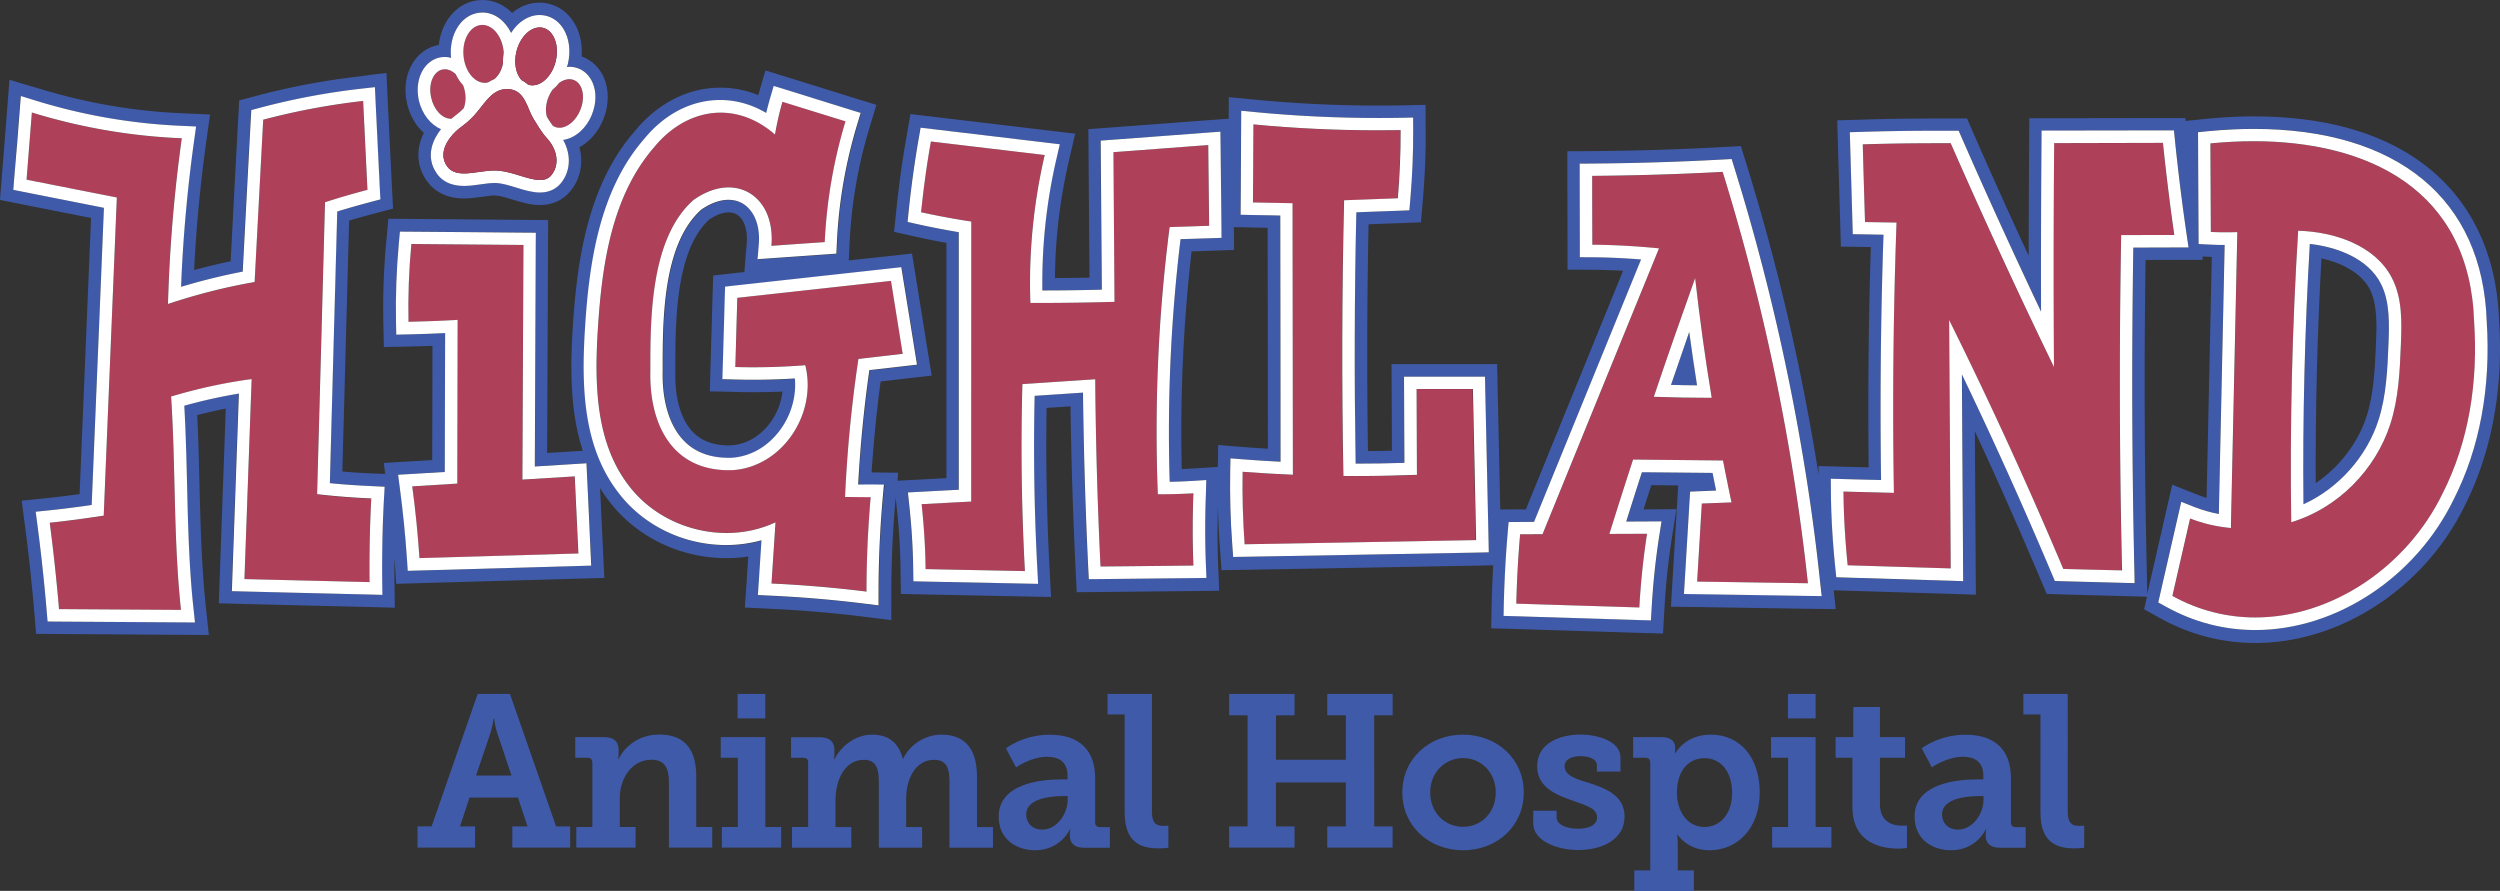 <svg xmlns="http://www.w3.org/2000/svg" xmlns:xlink="http://www.w3.org/1999/xlink" viewBox="0 0 288 102.63"><rect x="0" y="0" width="288" height="102.63" fill="#333333" stroke="none"/><g><g fill="#3F5AA8"><path d="M48.1 95.2h1.62l5.31-15.26h3.72l5.31 15.26h1.62v2.44h-6.66V95.2h1.75l-1.1-3.32h-5.58l-1.1 3.32h1.74v2.44H48.1V95.2zm10.82-5.86l-1.67-5.01c-.27-.87-.32-1.55-.32-1.55h-.07s-.08.67-.32 1.55l-1.7 5.01h4.08zM66.39 95.27h1.85v-7.43c0-.35-.2-.55-.55-.55h-1.42v-2.37h3.34c1.12 0 1.65.52 1.65 1.42v.57c0 .27-.05.55-.05.55h.05c.15-.4 1.5-2.84 4.69-2.84 2.72 0 4.26 1.47 4.26 4.84v5.81h1.84v2.37h-4.99v-7.53c0-1.54-.42-2.59-2.02-2.59-2.29 0-3.64 2.19-3.64 4.41v3.34h1.82v2.37h-6.83v-2.37zM83.15 95.27H85v-7.98h-1.97v-2.37h5.14v10.35h1.82v2.37h-6.83v-2.37zm1.82-15.33h3.19v2.82h-3.19v-2.82zM91.25 95.27h1.85v-7.45c0-.35-.2-.52-.55-.52h-1.42v-2.37h3.32c1.12 0 1.67.52 1.67 1.42v.57c0 .27-.05.55-.05.55h.05c.65-1.3 2.24-2.84 4.34-2.84 1.77 0 3.04.82 3.54 2.77h.05c.7-1.5 2.39-2.77 4.41-2.77 2.57 0 4.09 1.5 4.09 4.84v5.81h1.84v2.37h-5.01v-7.58c0-1.44-.27-2.54-1.75-2.54-2.17 0-3.24 2.17-3.24 4.51v3.24h1.84v2.37h-4.99v-7.58c0-1.37-.22-2.54-1.72-2.54-2.24 0-3.27 2.37-3.27 4.66v3.09h1.82v2.37h-6.83v-2.38zM122.18 89.79h.8v-.42c0-1.62-1.02-2.19-2.34-2.19-1.89 0-3.59 1.22-3.59 1.22l-1.17-2.19s1.97-1.57 5.04-1.57c3.42 0 5.24 1.77 5.24 5.01v5.09c0 .37.2.55.55.55h1.15v2.37h-2.99c-1.17 0-1.62-.62-1.62-1.35v-.15c0-.4.07-.65.07-.65h-.05s-1.07 2.44-4.01 2.44c-2.17 0-4.21-1.27-4.21-3.86-.02-3.91 5.09-4.3 7.13-4.3zm-2.12 5.78c1.72 0 2.94-1.85 2.94-3.44v-.42h-.52c-1.25 0-4.26.2-4.26 2.12 0 .94.67 1.74 1.84 1.74zM129.56 82.31h-1.97v-2.37h5.11V93.4c0 1.15.25 1.74 1.3 1.74.35 0 .6-.02.6-.02v2.54s-.52.07-1.15.07c-2.02 0-3.89-.67-3.89-4.14V82.31zM141.6 95.2h2.12V82.41h-2.12v-2.47h7.53v2.47h-2.14v5.11h8.05v-5.11h-2.14v-2.47h7.53v2.47h-2.12V95.2h2.12v2.44h-7.53V95.2h2.14v-5.06h-8.05v5.06h2.14v2.44h-7.53V95.2zM168.53 84.63c3.89 0 7.01 2.77 7.01 6.66 0 3.91-3.12 6.66-6.98 6.66-3.89 0-7.01-2.74-7.01-6.66 0-3.9 3.11-6.66 6.98-6.66zm.02 10.62c2.04 0 3.76-1.59 3.76-3.96 0-2.34-1.72-3.96-3.76-3.96-2.07 0-3.79 1.62-3.79 3.96 0 2.36 1.72 3.96 3.79 3.96zM176.63 93.4h2.69v.75c0 .87 1.17 1.32 2.49 1.32 1.27 0 2.17-.45 2.17-1.3 0-1.07-1.2-1.35-2.89-1.97-1.87-.65-4.01-1.52-4.01-3.94 0-2.69 2.69-3.64 5.01-3.64 1.85 0 4.59.72 4.59 2.64v1.62h-2.72v-.72c0-.65-.75-1.05-1.87-1.05-1 0-1.85.35-1.85 1.15 0 1.05 1.25 1.47 2.67 1.89 1.94.62 4.24 1.42 4.24 3.91 0 2.57-2.44 3.86-5.36 3.86-2.32 0-5.16-1-5.16-3.07V93.4zM190.11 100.26V87.84c0-.35-.2-.55-.55-.55h-1.42v-2.37h3.27c1.17 0 1.57.55 1.57 1.2v.08c0 .3-.03.57-.03.57h.05s1.1-2.14 4.09-2.14c3.44 0 5.63 2.72 5.63 6.66 0 4.04-2.47 6.66-5.81 6.66-2.52 0-3.66-1.8-3.66-1.8h-.05s.08.45.08 1.1v3.02h1.85v2.37h-6.86v-2.37h1.84zm6.24-4.99c1.74 0 3.19-1.42 3.19-3.94 0-2.42-1.3-3.99-3.17-3.99-1.65 0-3.19 1.2-3.19 4.01 0 1.98 1.1 3.92 3.17 3.92zM204.15 95.27h1.84v-7.98h-1.97v-2.37h5.14v10.35h1.82v2.37h-6.83v-2.37zm1.82-15.33h3.19v2.82h-3.19v-2.82zM213.4 87.29h-1.94v-2.37h2.04v-3.47h3.07v3.47h2.89v2.37h-2.89v5.36c0 2.17 1.65 2.47 2.54 2.47.35 0 .57-.03.57-.03v2.59s-.4.08-.97.08c-1.8 0-5.31-.52-5.31-4.79v-5.68zM227.68 89.79h.8v-.42c0-1.62-1.02-2.19-2.34-2.19-1.89 0-3.59 1.22-3.59 1.22l-1.17-2.19s1.97-1.57 5.04-1.57c3.42 0 5.24 1.77 5.24 5.01v5.09c0 .37.2.55.55.55h1.15v2.37h-2.99c-1.17 0-1.62-.62-1.62-1.35v-.15c0-.4.08-.65.08-.65h-.05s-1.07 2.44-4.01 2.44c-2.17 0-4.21-1.27-4.21-3.86-.03-3.91 5.08-4.3 7.12-4.3zm-2.12 5.78c1.72 0 2.94-1.85 2.94-3.44v-.42h-.52c-1.25 0-4.26.2-4.26 2.12 0 .94.67 1.74 1.84 1.74zM235.06 82.31h-1.97v-2.37h5.11V93.4c0 1.15.25 1.74 1.3 1.74.35 0 .6-.02.6-.02v2.54s-.52.07-1.15.07c-2.02 0-3.89-.67-3.89-4.14V82.31z"/></g><g><path fill="#3F5AA8" d="M192.5 44.34c1.01.03 2.02.04 3.01.05-.32-2.02-.62-4.07-.9-6.15-.72 2.04-1.42 4.07-2.11 6.1z"/><path fill="#3F5AA8" d="M287.89 36.92c-.24-7.29-2.97-13.31-7.89-17.38-4.93-4.07-11.79-6.13-20.4-6.13-1.7 0-3.46.09-5.23.26l-1.3.13-1.29.13-.03-.33h-2.6l-6.83.01-5.7.01h-2.84l-.01 1.42-.01 1.42c-.03 4.33-.05 8.68-.06 13a718.08 718.08 0 01-6.36-14.11l-.37-.85-.37-.85h-3.31c-2.99 0-5.94.04-8.78.13l-1.43.04-1.43.04.04 1.43.04 1.43.26 8.95.04 1.37.04 1.37 1.37.02 1.37.02.71.01c-.26 8.46-.35 16.99-.25 25.38h-.14l-2.68-.07-1.48-.04-1.48-.04.01.98c-1.91-12.08-4.68-24.08-8.29-35.7l-.33-1.07-.33-1.07-1.12.06-1.12.06c-4.88.27-9.89.42-14.89.46l-1.43.01-1.43.01v2.86l.01 4.28.01 3.65v2.84l1.42.01 1.42.01c1.16.01 2.35.05 3.56.11L181.76 44l-5.98 14.68h-.66l-1.31.01h-.98l-.3-13.94-.03-1.4-.03-1.4H160.3l.01 1.44.01 1.44.02 4.94.01 2.15c-.92.02-1.84.04-2.76.04-.13-8.66-.11-17.43.07-26.12l.16-.01 3.33-.12 1.27-.05 1.27-.05.11-1.26.11-1.26c.23-2.71.35-5.44.33-8.11l-.01-1.45-.01-1.45-1.45.03-1.45.03c-.86.02-1.73.02-2.6.02-4.69 0-9.41-.23-14.04-.67l-1.56-.15-1.56-.15-.01 1.57v.91l-1.04.08-1.53.11-5.56.42-5.36.4-1.34.1-1.34.1.01 1.34.01 1.34.07 9.41.04 5.01c-1.31.03-2.64.04-3.98.05.04-4.55.58-9.09 1.61-13.51l.36-1.56.36-1.56-1.59-.19-1.59-.19-7.12-.85-5.98-.71-1.35-.16-1.35-.16-.23 1.34-.23 1.34c-.48 2.72-.87 5.52-1.16 8.35l-.13 1.27-.13 1.27 1.25.28 1.25.28c1.17.26 2.35.5 3.53.71v27.1l-.15.01-2.84.15-1.51.08-1.14.06.08-.92-1.55-.02-1.51-.02c.23-3.49.57-7 1.04-10.47l.49-.06 2.41-.28 1.49-.17 1.49-.17-.24-1.48-.24-1.48-.64-4-.71-4.4-.22-1.35-.22-1.35-1.36.15-1.36.15-4.56.49.03-.7.06-1.28c.21-4.48.97-8.93 2.27-13.22l.41-1.36.41-1.36-1.36-.42-1.36-.42-3.63-1.13-3.63-1.13-1.4-.43-1.4-.43-.41 1.4-.41 1.4c0 .01-.01.03-.01.04-1.4-.57-2.86-.86-4.36-.86-3.73 0-7.24 1.79-9.89 5.04-5.39 6.2-6.62 14.84-7.11 22.47-.31 4.85-.32 9.83 1.15 14.32L66 52l-2.97.18.04-9.42.06-14.55.01-1.43.01-1.43-1.43-.01-1.43-.01-6.64-.06-6.27-.05-1.32-.01-1.32-.01-.12 1.31-.12 1.31c-.29 3.11-.4 6.23-.34 9.28l.03 1.44.03 1.44 1.44-.03 1.44-.03c.9-.02 1.81-.05 2.72-.08l-.01 5.69-.02 7.47-2.5.15-1.54.09-1.54.09.17 1.27h-.07l-1.45-.06a78.47 78.47 0 01-3.42-.22l.42-15.63.36-13.28c.89-.27 1.82-.52 2.8-.78l1.13-.3 1.13-.3-.06-1.16-.06-1.16-.25-5.12-.25-5.12-.07-1.53-.07-1.53-1.52.17-1.5.21c-4 .45-8.01 1.2-11.92 2.24l-1.01.27-1.01.27-.06 1.03-.06 1.04-.46 8.63-.41 7.83c-1.41.29-2.82.63-4.21 1.01.25-4.93.72-9.89 1.4-14.78l.22-1.57.22-1.57-1.58-.07-1.58-.07c-5.6-.23-11.16-1.19-16.54-2.85l-1.7-.49-1.71-.53-.14 1.79-.14 1.79-.26 3.36-.35 4.36-.1 1.27-.1 1.28 1.25.25 1.25.25 5.2 1.03 2.79.55-.52 12.47-.8 19.34c-1.34.18-2.57.34-3.75.46l-1.46.15-1.46.15.19 1.46.19 1.46c.43 3.24.78 6.54 1.06 9.82l.11 1.3.11 1.3 1.31.01 1.31.01 6.39.04 7.67.05 1.61.01 1.61.01-.17-1.6-.17-1.6c-.5-4.67-.62-9.5-.74-14.17-.06-2.6-.13-5.28-.26-7.96 1.09-.28 2.19-.53 3.29-.75l-.29 8.03-.41 11.5-.05 1.45-.05 1.45 1.45.04 1.45.04 6.9.17 7.51.18 1.48.04 1.48.04-.02-1.48-.02-1.48c-.01-.94-.01-1.86 0-2.79.01.08.01.16.02.24l.09 1.38.09 1.38 1.38-.04 1.38-.04 9.15-.26 9.15-.26 1.46-.04 1.46-.04-.07-1.46-.07-1.46-.21-4.44-.14-2.99c.29.47.6.94.95 1.39 3.12 4.18 8.21 6.68 13.61 6.68.85 0 1.69-.06 2.51-.19l-.19 2.96-.1 1.46-.1 1.46 1.46.07 1.46.07c3.62.17 7.23.48 10.73.91l1.61.2 1.61.2V68.2c0-3.53.17-7.11.48-10.63l.02-.25.12 1.12c.27 2.45.42 4.87.44 7.2l.02 1.39.02 1.39 1.39.03 1.39.03 11.44.23 1.54.03 1.54.03-.08-1.54-.08-1.54a264.8 264.8 0 01-.35-18.7l1.57-.1 1.18-.08c.09 6.25.29 12.51.58 18.65l.07 1.38.07 1.38 1.38-.01 1.38-.01 7.58-.08 3.11-.03 1.48-.02 1.48-.02-.06-1.48-.06-1.48c-.09-2.22-.09-4.5-.03-6.79.04 1.54.11 3.1.22 4.66l.1 1.36.1 1.36 1.36-.02 1.36-.02 13.43-.24 13.22-.24 1.44-.03.49-.01c-.08 1.47-.15 2.95-.18 4.42l-.03 1.42-.03 1.42 1.42.04 1.42.04 14.09.44h.07l1.4.04 1.4.04.08-1.4.08-1.4c.15-2.77.44-5.53.86-8.2l.26-1.66.26-1.66-1.68.01-1.68.01h-.42c.29-.93.59-1.86.89-2.79l3.1.03-.04.67-.08 1.3-.27 4.5-.27 4.5-.09 1.5-.09 1.5 1.5.02 1.5.02 6.37.1 6.38.1 1.62.02 1.62.02-.18-1.61-.06-.56.27.01 1.26.04 11.87.36 1.49.05 1.49.05-.01-1.49-.01-1.49-.1-15.85c2.63 5.65 5.16 11.36 7.56 17.04l.36.85.36.85.92.03.92.03 3.38.09 3.38.09 1.51.04 1.44.04-.09.4-.24 1.05.94.52.94.52c3.4 1.88 7.08 2.84 10.94 2.84 9.83 0 19.53-6.37 24.14-15.86 3.08-6.12 4.45-13.46 3.93-21.29zM44.2 57.51c-.16 3.05-.23 6.26-.2 9.53l.02 1.48-1.48-.04-7.51-.18-6.9-.17-1.45-.04.05-1.45.41-11.5.35-9.81c-2.11.35-4.21.82-6.29 1.4.17 3.05.25 6.11.32 9.08.12 4.7.24 9.56.74 14.29l.17 1.6-1.61-.01-7.67-.05-6.39-.04H5.48l-.11-1.3c-.28-3.3-.64-6.63-1.07-9.89l-.19-1.46 1.46-.15c1.53-.16 3.17-.37 4.99-.63l.85-20.53.56-13.7-3.99-.79-5.2-1.03-1.25-.25.1-1.27.34-4.38.26-3.36.14-1.79 1.71.53c5.5 1.69 11.18 2.67 16.9 2.91l1.58.07-.22 1.57c-.78 5.59-1.28 11.27-1.51 16.9 2.33-.71 4.71-1.29 7.1-1.75l.47-8.94.46-8.63.06-1.04 1.01-.27c3.84-1.01 7.78-1.75 11.71-2.2l1.52-.17.07 1.53.25 5.12.25 5.12.06 1.16-1.13.3c-1.37.36-2.63.72-3.84 1.1l-.39 14.31L38 55.66c1.61.16 3.23.28 4.83.34l1.45.06-.08 1.45zm22.46 7.69l-9.15.26-9.15.26-1.38.04-.09-1.38c-.17-2.65-.45-5.39-.82-8.16l-.2-1.53 1.54-.09 3.84-.24.02-8.81.02-7.19c-1.39.07-2.79.12-4.19.15l-1.44.03-.03-1.44c-.06-3 .05-6.07.33-9.12l.12-1.31 1.32.01 6.27.05 6.64.06 1.43.01-.01 1.43-.06 14.55-.05 10.95 4.5-.28 1.45-.09.07 1.45.21 4.44.21 4.44.07 1.46-1.47.05zm35.08-7.8c-.32 3.56-.48 7.18-.48 10.75v1.62l-1.61-.2c-3.53-.44-7.18-.75-10.83-.92l-1.46-.07.1-1.46.28-4.32.03-.53c-1.3.37-2.66.55-4.07.55-4.95 0-9.62-2.29-12.47-6.11-4.05-5.31-4.21-12.26-3.78-18.99.47-7.39 1.66-15.75 6.79-21.66 2.37-2.91 5.49-4.51 8.78-4.51 1.84 0 3.64.51 5.3 1.49.14-.58.29-1.15.45-1.71l.41-1.4 1.4.43 3.63 1.13 3.63 1.13 1.36.42-.41 1.36c-1.33 4.4-2.12 8.97-2.33 13.57l-.06 1.28-1.27.09-6.14.43-1.67.12.14-1.66c.14-1.74-.26-3.21-1.12-4.15a3.16 3.16 0 00-2.38-1.03c-1 0-2.08.4-3.15 1.15-4.44 4-4.43 12.74-4.42 18.57-.08 3.48.79 6.34 2.46 8.05 1.26 1.29 2.99 1.95 5.15 1.95.13 0 .27 0 .41-.01 2.19-.17 4.16-1.32 5.55-3.25 1.25-1.73 1.84-3.86 1.66-5.88a77.573 77.573 0 01-6.91.12l-1.44-.04.04-1.44.13-4.37.1-3.6.04-1.25 1.24-.14 17.7-1.95 1.36-.15.22 1.35.71 4.4.64 4 .24 1.48-1.49.17-2.41.28-1.59.18c-.62 4.36-1.05 8.78-1.29 13.18l1.46.02 1.55.02-.18 1.51zM83.2 45.11l1.44.04c.71.02 1.42.03 2.13.03 1.12 0 2.25-.02 3.37-.07a7.575 7.575 0 01-1.37 3.53c-1.14 1.57-2.73 2.52-4.47 2.66-.11 0-.22.01-.33.01-1.75 0-3.14-.51-4.12-1.51-1.4-1.43-2.13-3.92-2.05-7.01-.01-5.55-.02-13.87 3.88-17.48.8-.55 1.58-.84 2.26-.84.54 0 .98.19 1.33.56.58.63.86 1.75.75 3.07l-.14 1.66-.13 1.58-1.11.12-1.24.14-1.24.14-.04 1.25-.04 1.25-.1 3.6-.13 4.37-.04 1.44-.04 1.44 1.43.02zm55.7 19.98l.06 1.48-1.48.02-3.11.03-7.58.08-1.38.01-.07-1.38c-.32-6.62-.52-13.38-.6-20.11l-2.69.18-2.88.19c-.15 6.69-.04 13.45.32 20.12l.08 1.54-1.54-.03-11.44-.22-1.39-.03-.02-1.39c-.03-2.38-.18-4.85-.45-7.34l-.16-1.51 1.51-.08 2.84-.15 1.51-.08V26.75a82.86 82.86 0 01-4.65-.9l-1.25-.28.13-1.27c.29-2.79.67-5.57 1.14-8.25l.23-1.34 1.35.16 5.98.71 7.12.85 1.59.19-.36 1.56c-1.17 5-1.72 10.13-1.65 15.28 2.31-.01 4.61-.04 6.85-.09l-.05-6.42-.07-9.41-.01-1.34 1.34-.1 5.36-.4 5.56-.42 1.53-.11.02 1.53.1 9.3.01 1.4-1.4.05-2.27.07-1.03.03c-1.12 9.24-1.54 18.63-1.25 27.95.89-.02 1.76-.05 2.63-.1l1.58-.1-.06 1.58c-.11 2.77-.11 5.53 0 8.21zm1.44-13.83l-.03 1.52-.02 1.01-1.42.09-1.58.1-1.15.06c-.2-8.36.18-16.78 1.13-25.08l2.09-.07 1.4-.05 1.4-.05-.01-1.4-.01-1.22.73.01 1.41.03 1.75.03.02 14.04.01 11.41c-.91-.05-1.81-.12-2.7-.18l-1.52-.12-1.5-.13zm29.72 12.4l-13.22.24-13.43.24-1.36.02-.1-1.36c-.2-2.87-.28-5.73-.24-8.48l.03-1.52 1.52.12c1.4.11 2.82.2 4.25.27l-.01-12.92-.02-15.44-.88-.02-2.28-.04-1.41-.03.01-1.41.01-1.32.04-7.68.01-1.57 1.56.15c4.67.45 9.44.68 14.17.68.87 0 1.75-.01 2.62-.02l1.45-.03.01 1.45c.01 2.63-.1 5.32-.33 7.98l-.11 1.26-1.27.05-3.33.12-1.51.06c-.21 9.63-.24 19.35-.08 28.95h.06c1.85 0 3.71-.03 5.56-.09l-.02-3.55-.02-4.94-.01-1.44h9.33l.03 1.4.37 17.41.03 1.44-1.43.02zm38.18 4.97l-6.38-.1-6.37-.1-1.5-.02.09-1.5.27-4.5.27-4.5.08-1.3 1.3-.05 1.71-.06h.01c-.15-.71-.28-1.4-.41-2.03l-3.99-.04-4.15-.04c-.62 1.91-1.22 3.81-1.81 5.68h.31l2.08-.01 1.68-.01-.26 1.66c-.43 2.73-.72 5.53-.88 8.35l-.08 1.4-1.4-.04h-.07l-14.09-.44-1.42-.04.03-1.42c.07-2.71.21-5.43.44-8.08l.11-1.31 1.31-.01 1.39-.01h.23l6.35-15.57 5.98-14.66c-1.92-.15-3.81-.23-5.63-.25l-1.42-.01V28.2l-.02-3.65-.01-4.28v-1.43l1.43-.01c5.03-.04 10.06-.19 14.96-.46l1.12-.06.33 1.07c3.83 12.36 6.74 25.14 8.64 38 .46 3.15.88 6.4 1.23 9.65l.18 1.61-1.64-.01zm36.17-1.48l-3.38-.09-3.38-.09-.92-.03-.36-.85c-3.24-7.69-6.72-15.38-10.35-22.95l.14 22.33.01 1.49-1.49-.05-11.87-.36-1.26-.04-.13-1.25c-.31-3.08-.47-5.9-.49-8.62l-.01-1.48 1.48.04 2.68.07 1.63.04c-.13-9.34-.04-18.83.28-28.26l-2.17-.04-1.37-.02-.04-1.37-.26-8.95-.04-1.43 1.43-.04c2.82-.09 5.76-.13 8.73-.13h2.38l.37.85c2.91 6.64 5.97 13.34 9.12 19.99-.02-6.41 0-12.92.05-19.44l.01-1.42h1.42l5.7-.01 6.83-.01h1.3l.13 1.29c.36 3.49.8 7.04 1.31 10.56l.24 1.64h-1.65l-3.06.01h-1.65c-.2 12.4-.16 24.89.12 37.16l.03 1.51-1.51-.05zm3.05.86l-.09.38-.03-1.23-.03-1.51c-.27-11.78-.32-23.79-.14-35.7h.24l3.06-.01h3.3l-.06-.39.83.04c.09 0 .17.01.26.01l-.34 15.7-.26 12.06c-.29-.09-.58-.19-.86-.3l-1.55-.61-1.55-.61-.37 1.62-.37 1.62-1.02 4.46-1.02 4.47zm35.2-10.5c-4.38 9.01-13.56 15.06-22.85 15.06-3.61 0-7.06-.89-10.25-2.66l-.94-.52.24-1.05 1.02-4.46 1.02-4.46.37-1.62 1.55.61c.88.34 1.81.61 2.78.79l.3-13.85.37-17.14h-.01c-.58 0-1.12-.01-1.64-.04l-1.35-.07-.01-1.36-.03-5.67-.02-4.54-.01-1.31 1.3-.13c1.72-.17 3.44-.25 5.09-.25 16.61 0 26.4 8.08 26.86 22.17.51 7.57-.81 14.67-3.79 20.5z"/><path fill="#3F5AA8" d="M266.09 28.11c-.58 9.92-.83 19.99-.73 29.99 4-1.82 7.29-5.47 8.65-9.72.89-2.81 1.02-5.93 1.14-8.69.09-2.19.2-4.92-.87-7-1.48-2.88-4.98-4.22-8.19-4.58zm7.62 11.51c-.11 2.67-.23 5.69-1.07 8.31-.98 3.08-3.15 5.89-5.87 7.72-.04-8.63.19-17.31.66-25.88 2.67.58 4.7 1.86 5.57 3.55.9 1.76.8 4.28.71 6.3z"/><path fill="#AE405A" d="M163.17 44.82c.01 3.3.03 6.59.04 9.89-2.33.1-4.66.14-7 .14-.49 0-.98 0-1.47-.01-.2-10.58-.17-21.17.08-31.76 2.06-.08 4.13-.15 6.19-.23.22-2.61.33-5.23.32-7.85-.88.02-1.76.02-2.65.02-4.78 0-9.55-.23-14.31-.68-.02 3-.03 6-.05 8.99l4.56.09c.01 10.43.02 20.85.04 31.28-1.93-.08-3.87-.2-5.79-.34-.05 2.79.03 5.57.23 8.35l26.65-.48c-.12-5.8-.25-11.6-.37-17.41h-6.47z"/><path fill="#FFF" d="M171.1 44.79l-.03-1.4h-9.33l.01 1.44.02 4.94.02 3.55c-1.84.06-3.71.09-5.56.09h-.06c-.16-9.59-.14-19.32.08-28.95l1.51-.06 3.33-.12 1.27-.05.11-1.26c.23-2.66.34-5.35.33-7.98l-.01-1.45-1.45.03c-.87.02-1.75.02-2.62.02-4.73 0-9.5-.23-14.17-.68l-1.56-.15-.01 1.57-.04 7.68-.01 1.32-.01 1.41 1.41.03 2.28.04.88.02.02 15.44.01 12.92c-1.43-.07-2.85-.16-4.25-.27l-1.52-.12-.03 1.52c-.05 2.75.03 5.61.24 8.48l.1 1.36 1.36-.02 13.43-.24 13.22-.24 1.44-.03-.03-1.44-.38-17.4zM143.38 62.7c-.2-2.78-.28-5.57-.23-8.35 1.93.15 3.86.26 5.79.34-.01-10.43-.02-20.85-.04-31.28l-4.56-.09c.02-3 .03-6 .05-8.99 4.76.46 9.53.68 14.31.68.88 0 1.76-.01 2.65-.02.01 2.62-.1 5.24-.32 7.85-2.06.08-4.13.15-6.19.23-.25 10.58-.28 21.17-.08 31.76.49 0 .98.01 1.47.01 2.33 0 4.67-.05 7-.14-.01-3.3-.03-6.59-.04-9.89h6.49c.12 5.8.25 11.6.37 17.41l-26.67.48z"/><path fill="#AE405A" d="M37.43 23.31c1.61-.53 3.24-1 4.89-1.43-.17-3.41-.33-6.83-.5-10.24-3.88.44-7.73 1.16-11.51 2.16l-.99 18.7c-3.38.59-6.72 1.44-9.98 2.53.18-6.39.71-12.76 1.59-19.09a67.957 67.957 0 01-17.26-2.97c-.2 2.58-.41 5.16-.61 7.74 3.47.68 6.93 1.37 10.4 2.05-.5 12.22-1.01 24.43-1.51 36.65-2.07.32-4.14.6-6.22.82.43 3.31.79 6.62 1.07 9.95l14.05.09c-.88-8.15-.6-16.35-1.14-24.58 3.04-.91 6.14-1.59 9.28-2.01-.28 7.68-.55 15.36-.83 23.04 4.8.12 9.61.23 14.41.35-.03-3.21.03-6.42.2-9.62-2.09-.09-4.17-.25-6.24-.49l.9-33.65z"/><path fill="#FFF" d="M38 55.66l.46-16.98.39-14.31c1.21-.38 2.48-.74 3.84-1.1l1.13-.3-.06-1.16-.25-5.12-.25-5.12-.07-1.53-1.52.17c-3.93.44-7.87 1.18-11.71 2.2l-1.01.27-.06 1.04-.46 8.63-.47 8.94c-2.4.46-4.77 1.05-7.1 1.75.22-5.63.73-11.31 1.51-16.9l.22-1.57-1.58-.07a66.607 66.607 0 01-16.9-2.91l-1.71-.53-.14 1.79L2 16.21l-.37 4.39-.1 1.27 1.25.25 5.2 1.03 3.99.79-.56 13.7-.85 20.53c-1.82.27-3.46.47-4.99.63l-1.46.15.19 1.46c.43 3.26.79 6.59 1.07 9.89l.11 1.3 1.31.01 6.39.04 7.67.05 1.61.01-.17-1.6c-.51-4.73-.63-9.59-.74-14.29-.07-2.97-.15-6.03-.32-9.08 2.08-.58 4.18-1.05 6.29-1.4l-.35 9.81-.41 11.5-.05 1.45 1.45.04 6.9.17 7.51.18 1.48.04-.02-1.48c-.03-3.27.03-6.48.2-9.53l.08-1.45-1.48-.07c-1.61-.07-3.23-.18-4.83-.34zm4.57 11.4c-4.8-.12-9.61-.23-14.41-.35.28-7.68.55-15.36.83-23.04-3.14.42-6.25 1.1-9.28 2.01.54 8.23.26 16.43 1.14 24.58L6.8 70.17c-.28-3.32-.64-6.64-1.07-9.95 2.08-.22 4.15-.5 6.22-.82.5-12.22 1.01-24.43 1.51-36.65-3.47-.68-6.93-1.37-10.4-2.05.2-2.58.41-5.16.61-7.74 5.6 1.73 11.42 2.73 17.27 2.97-.88 6.33-1.41 12.7-1.59 19.09 3.26-1.09 6.59-1.94 9.98-2.53l.99-18.7c3.78-1 7.62-1.72 11.51-2.16.17 3.41.33 6.83.5 10.24-1.64.43-3.27.9-4.89 1.43-.3 11.21-.6 22.42-.91 33.63 2.07.24 4.16.4 6.24.49-.17 3.22-.23 6.43-.2 9.64z"/><path fill="#AE405A" d="M137.47 56.83c-1.27.08-2.54.11-3.81.11h-.29c-.4-10.28.05-20.58 1.36-30.78l4.55-.15c-.03-3.1-.07-6.2-.1-9.3-3.64.27-7.28.55-10.92.82l.12 17.24c-2.99.09-5.98.13-8.98.13h-.71c-.2-5.72.35-11.47 1.65-17.04l-13.11-1.56c-.47 2.7-.85 5.42-1.13 8.15 1.91.43 3.84.78 5.78 1.07 0 10.75-.01 21.51-.01 32.26l-5.71.3c.27 2.48.43 4.98.46 7.48 3.81.08 7.63.15 11.44.23-.39-7.17-.49-14.36-.29-21.54 2.8-.19 5.6-.37 8.39-.56.06 7.19.27 14.39.61 21.57 3.56-.04 7.13-.07 10.69-.11-.11-2.77-.11-5.55.01-8.32z"/><path fill="#FFF" d="M138.96 55.3l-1.58.1c-.86.05-1.74.09-2.63.1-.29-9.32.13-18.7 1.25-27.95l1.05-.03 2.27-.07 1.4-.05-.01-1.4-.1-9.3-.02-1.53-1.53.11-5.56.42-5.36.4-1.34.1.01 1.34.07 9.41.05 6.42c-2.24.06-4.54.09-6.85.09-.07-5.15.48-10.28 1.65-15.28l.36-1.56-1.59-.19-7.12-.85-5.98-.71-1.35-.16-.23 1.34c-.47 2.68-.85 5.46-1.14 8.25l-.13 1.27 1.25.28c1.54.34 3.1.64 4.65.9v29.67l-1.51.08-2.84.15-1.51.08.16 1.51c.27 2.49.42 4.96.45 7.34l.02 1.39 1.39.03 11.44.23 1.54.03-.08-1.54c-.36-6.67-.47-13.43-.32-20.12l2.88-.19 2.69-.18c.08 6.73.28 13.49.6 20.11l.07 1.38 1.38-.01 7.58-.08 3.11-.03 1.48-.02-.06-1.48c-.11-2.68-.11-5.44 0-8.2l.04-1.6zm-12.18 9.96c-.35-7.19-.55-14.38-.61-21.57-2.8.19-5.6.37-8.39.56-.2 7.18-.1 14.37.29 21.54-3.81-.08-7.63-.15-11.44-.23-.03-2.5-.19-5-.46-7.48l5.71-.3c0-10.75.01-21.51.01-32.26-1.94-.29-3.86-.65-5.78-1.07.28-2.73.65-5.45 1.13-8.15l13.11 1.56a65.09 65.09 0 00-1.65 17.04h.71c2.99 0 5.99-.04 8.98-.13l-.12-17.24c3.64-.27 7.28-.55 10.92-.82.03 3.1.07 6.2.1 9.3l-4.55.15c-1.31 10.2-1.76 20.51-1.36 30.78h.29c1.27 0 2.54-.04 3.81-.11-.11 2.77-.11 5.55 0 8.32-3.57.04-7.14.08-10.7.11z"/><path fill="#AE405A" d="M98.9 41.34c1.7-.2 3.4-.39 5.1-.59l-1.35-8.4-17.7 1.95c-.08 2.66-.15 5.32-.23 7.97a75.273 75.273 0 008.06-.21c1.37 5.5-2.55 11.66-8.32 12.09-.17.01-.33.01-.49.01-6.59 0-9.19-5.36-9.04-11.46-.01-6.18.03-15.29 4.96-19.66 1.4-1 2.79-1.46 4.05-1.46 3.03 0 5.27 2.65 4.94 6.73 2.05-.14 4.1-.28 6.14-.43.22-4.71 1.02-9.4 2.39-13.91l-7.26-2.25c-.36 1.24-.65 2.5-.86 3.77-1.96-1.71-4.13-2.52-6.26-2.52-2.81 0-5.56 1.4-7.67 3.99-4.86 5.59-6 13.45-6.47 20.85-.4 6.25-.31 13.05 3.49 18.03 2.65 3.54 6.99 5.55 11.33 5.55 1.93 0 3.86-.4 5.64-1.23-.15 2.35-.31 4.7-.46 7.05 3.66.17 7.31.48 10.94.93 0-3.63.17-7.26.49-10.88l-2.95-.03c.22-5.32.74-10.62 1.53-15.89z"/><path fill="#FFF" d="M98.86 55.82c.24-4.4.67-8.82 1.29-13.18l1.59-.18 2.41-.28 1.49-.17-.24-1.48-.64-4-.71-4.4-.22-1.35-1.36.15-17.7 1.95-1.24.14-.04 1.25-.1 3.6-.13 4.37-.04 1.44 1.44.04a77.573 77.573 0 006.91-.12c.18 2.02-.4 4.15-1.66 5.88-1.4 1.93-3.37 3.08-5.55 3.25-.14.01-.28.01-.41.01-2.15 0-3.89-.65-5.15-1.95-1.67-1.71-2.54-4.57-2.46-8.05-.01-5.83-.02-14.57 4.42-18.57 1.07-.75 2.16-1.15 3.15-1.15.94 0 1.77.35 2.38 1.03.87.94 1.27 2.42 1.12 4.15l-.14 1.66 1.67-.12 6.14-.43 1.27-.09.06-1.28c.21-4.6 1-9.16 2.33-13.57l.41-1.36-1.36-.42-3.63-1.13-3.63-1.13-1.4-.43-.41 1.4c-.16.56-.31 1.13-.45 1.71-1.66-.98-3.46-1.49-5.3-1.49-3.29 0-6.41 1.6-8.78 4.51-5.14 5.91-6.32 14.27-6.79 21.66-.43 6.73-.27 13.68 3.78 18.99 2.86 3.82 7.52 6.11 12.47 6.11 1.4 0 2.76-.19 4.07-.55l-.03.53-.28 4.32-.1 1.46 1.46.07c3.66.17 7.3.48 10.83.92l1.61.2v-1.62c0-3.57.17-7.19.48-10.75l.14-1.54-1.55-.02-1.42.01zm.96 12.33c-3.63-.45-7.29-.76-10.94-.93.15-2.35.31-4.7.46-7.05-1.78.83-3.71 1.23-5.64 1.23-4.35 0-8.69-2.01-11.33-5.55-3.8-4.98-3.89-11.78-3.49-18.03.47-7.4 1.61-15.25 6.47-20.85 2.11-2.58 4.85-3.99 7.67-3.99 2.13 0 4.31.81 6.26 2.52.22-1.27.5-2.53.86-3.77l7.26 2.25c-1.37 4.52-2.17 9.2-2.39 13.91-2.05.14-4.1.28-6.14.43.34-4.09-1.91-6.73-4.94-6.73-1.26 0-2.65.46-4.05 1.46-4.93 4.37-4.97 13.48-4.96 19.66-.14 6.1 2.45 11.46 9.04 11.46.16 0 .33 0 .49-.01 5.78-.43 9.7-6.59 8.32-12.09a75.46 75.46 0 01-8.06.21c.08-2.66.15-5.32.23-7.97l17.7-1.95 1.35 8.4c-1.7.2-3.4.39-5.1.59-.79 5.27-1.3 10.58-1.54 15.9l2.95.03c-.31 3.61-.48 7.24-.48 10.87z"/><path fill="#AE405A" d="M60.17 55.26l.12-27.03c-4.3-.04-8.61-.07-12.91-.11-.27 2.98-.39 5.97-.33 8.96 1.89-.04 3.78-.12 5.66-.22-.01 6.29-.03 12.57-.04 18.86-1.73.11-3.46.21-5.19.32.37 2.74.65 5.5.83 8.26 6.1-.18 12.2-.35 18.3-.53l-.42-8.88c-2 .12-4.01.24-6.02.37z"/><path fill="#FFF" d="M67.84 59.26l-.21-4.44-.07-1.45-1.45.09-4.5.28.05-10.95.06-14.55.01-1.43-1.43-.01-6.64-.06-6.27-.05-1.32-.01-.12 1.31c-.28 3.06-.39 6.13-.33 9.12l.03 1.44 1.44-.03c1.4-.03 2.8-.08 4.19-.15l-.02 7.19-.02 8.81-3.84.23-1.54.09.2 1.53c.37 2.77.64 5.51.82 8.16l.09 1.38 1.38-.04 9.15-.26 9.15-.26 1.46-.04-.07-1.46-.2-4.44zm-19.52 5.03c-.18-2.76-.46-5.51-.83-8.26 1.73-.11 3.46-.21 5.19-.32.01-6.29.03-12.57.04-18.86-1.89.11-3.77.18-5.66.22-.06-2.99.05-5.98.33-8.96 4.3.04 8.61.07 12.91.11l-.12 27.03c2.01-.12 4.02-.25 6.03-.37l.42 8.88c-6.11.18-12.21.36-18.31.53z"/><path fill="#AE405A" d="M259.6 16.28c-1.64 0-3.29.09-4.95.25.02 3.4.03 6.8.05 10.2.52.03 1.04.04 1.57.04.49 0 .98-.01 1.48-.02-.25 11.36-.49 22.73-.74 34.09-1.61-.16-3.2-.52-4.7-1.1l-2.04 8.92c3.09 1.71 6.34 2.48 9.55 2.48 8.9 0 17.51-5.92 21.56-14.25 3.09-6.05 4.11-13.02 3.66-19.8-.5-15.32-12.32-20.81-25.44-20.81zm16.98 23.46c-.13 3.06-.27 6.15-1.2 9.07-1.7 5.31-6.07 9.75-11.43 11.35-.16-11.2.1-22.4.8-33.58 4.19.12 8.87 1.69 10.8 5.44 1.2 2.34 1.14 5.1 1.03 7.72z"/><path fill="#FFF" d="M259.6 14.85c-1.65 0-3.37.09-5.09.25l-1.3.13.01 1.31.02 4.54.03 5.67.01 1.36 1.35.07c.52.03 1.06.04 1.64.04h.01l-.37 17.14-.3 13.85c-.97-.18-1.9-.45-2.78-.79l-1.55-.61-.37 1.62-1.02 4.46-1.02 4.46-.24 1.05.94.52c3.19 1.76 6.64 2.66 10.25 2.66 9.29 0 18.47-6.05 22.85-15.06 2.98-5.83 4.3-12.93 3.8-20.5-.47-14.09-10.26-22.17-26.87-22.17zm21.77 42.03c-4.05 8.33-12.66 14.25-21.56 14.25-3.21 0-6.46-.77-9.55-2.48l2.04-8.92c1.5.59 3.09.95 4.7 1.1.25-11.36.49-22.73.74-34.09-.49.02-.99.02-1.48.02-.52 0-1.05-.01-1.57-.04-.02-3.4-.03-6.8-.05-10.2 1.66-.16 3.31-.25 4.95-.25 13.12 0 24.94 5.49 25.43 20.8.46 6.79-.56 13.76-3.65 19.81z"/><path fill="#FFF" d="M264.75 26.58c-.7 11.18-.96 22.38-.8 33.58 5.36-1.6 9.73-6.04 11.43-11.35.93-2.91 1.08-6.01 1.2-9.07.11-2.62.18-5.38-1.03-7.72-1.93-3.75-6.61-5.32-10.8-5.44zm10.4 13.1c-.11 2.76-.24 5.88-1.14 8.69-1.36 4.26-4.65 7.91-8.65 9.72-.1-10 .15-20.07.73-29.99 3.2.36 6.71 1.7 8.18 4.57 1.08 2.09.97 4.82.88 7.01z"/><path fill="#AE405A" d="M244.35 27.09c2.04 0 4.08-.01 6.12-.01-.51-3.53-.95-7.07-1.31-10.61l-12.53.03c-.07 8.6-.08 17.2-.02 25.8-4.13-8.52-8.1-17.12-11.9-25.79h-1.44c-2.9 0-5.79.04-8.69.13.09 2.98.18 5.96.26 8.95l3.63.06c-.38 10.38-.48 20.76-.3 31.14l-5.81-.15c.02 2.83.2 5.67.48 8.49l11.87.36-.18-28.62a522.19 522.19 0 0113.15 28.68l6.75.18c-.27-12.89-.3-25.76-.08-38.64z"/><path fill="#FFF" d="M245.76 28.52h1.65l3.06-.01h1.65l-.24-1.64c-.51-3.51-.95-7.06-1.31-10.56l-.13-1.29h-1.3l-6.83.01-5.7.01h-1.42l-.01 1.42c-.05 6.52-.07 13.03-.05 19.44-3.15-6.65-6.21-13.35-9.12-19.99l-.37-.85h-2.38c-2.98 0-5.91.04-8.73.13l-1.43.04.04 1.43.26 8.95.04 1.37 1.37.02 2.17.04c-.32 9.43-.41 18.92-.28 28.26l-1.63-.04-2.68-.07-1.48-.04.01 1.48c.02 2.72.18 5.54.49 8.62l.13 1.25 1.26.04 11.87.36 1.49.05-.01-1.49-.14-22.33a515.56 515.56 0 0110.35 22.95l.36.85.92.03 3.38.09 3.38.09 1.51.04-.03-1.51c-.28-12.26-.32-24.75-.12-37.15zm-8.07 37.02a518.79 518.79 0 00-13.15-28.68l.18 28.62-11.87-.36c-.28-2.82-.46-5.65-.48-8.49l5.81.15c-.18-10.38-.07-20.77.3-31.14l-3.63-.06c-.09-2.98-.18-5.96-.26-8.95 2.9-.09 5.79-.13 8.69-.13h1.44c3.8 8.67 7.77 17.27 11.9 25.79-.06-8.6-.05-17.2.02-25.8l12.53-.03c.37 3.55.8 7.08 1.31 10.61-2.04 0-4.08.01-6.12.01-.23 12.88-.2 25.75.1 38.63-2.26-.05-4.52-.11-6.77-.17z"/><path fill="#AE405A" d="M198.45 19.81c-5 .27-10.02.43-15.03.46.01 2.64.02 5.29.02 7.93 2.56.02 5.13.17 7.68.42-4.47 10.98-8.94 21.95-13.42 32.93-.86 0-1.72.01-2.58.01-.23 2.66-.37 5.32-.44 7.99 4.72.15 9.44.29 14.17.44.16-2.84.45-5.68.89-8.49-1.45.01-2.89.01-4.34.02.89-2.86 1.8-5.72 2.73-8.57 3.45.04 6.91.07 10.36.11.31 1.61.63 3.22.98 4.83-1.14.04-2.28.09-3.42.13l-.54 8.99c4.25.06 8.5.13 12.75.19-.35-3.21-.76-6.41-1.23-9.6-1.88-12.8-4.75-25.44-8.58-37.79zm-1.44 26.03c-2.16 0-4.33-.04-6.49-.12 1.54-4.57 3.12-9.13 4.76-13.68.52 4.62 1.15 9.22 1.91 13.8h-.18z"/><path fill="#FFF" d="M208.46 57.39c-1.9-12.86-4.8-25.64-8.64-38l-.33-1.07-1.12.06c-4.9.27-9.93.42-14.96.46l-1.43.01v1.43l.01 4.28.01 3.65v1.42l1.42.01c1.82.01 3.71.1 5.63.25l-5.98 14.66-6.35 15.57h-.23l-1.39.01-1.31.01-.11 1.31c-.23 2.65-.37 5.37-.44 8.08l-.03 1.42 1.42.04 14.09.44h.07l1.4.04.08-1.4c.16-2.81.45-5.62.88-8.35l.26-1.66-1.68.01-2.08.01h-.31c.59-1.87 1.19-3.77 1.81-5.68l4.15.04 3.99.04c.12.63.26 1.32.41 2.03h-.01l-1.69.07-1.3.05-.08 1.3-.27 4.5-.27 4.5-.09 1.5 1.5.02 6.37.1 6.38.1 1.62.02-.18-1.61a234 234 0 00-1.22-9.67zM195.51 67l.54-8.99c1.14-.04 2.28-.09 3.42-.13-.34-1.6-.66-3.21-.98-4.83-3.45-.04-6.91-.07-10.36-.11-.93 2.85-1.84 5.71-2.73 8.57 1.45-.01 2.89-.01 4.34-.02-.44 2.81-.73 5.65-.89 8.49-4.72-.15-9.44-.29-14.17-.44.06-2.67.21-5.33.44-7.99.86 0 1.72-.01 2.58-.01 4.47-10.98 8.94-21.95 13.42-32.93-2.55-.25-5.11-.4-7.68-.42-.01-2.64-.02-5.29-.02-7.93 5.01-.04 10.02-.19 15.03-.46a251.755 251.755 0 019.82 47.39c-4.26-.06-8.51-.13-12.76-.19z"/><path fill="#FFF" d="M190.52 45.71c2.16.08 4.33.12 6.49.12h.18c-.76-4.58-1.39-9.18-1.91-13.8-1.63 4.55-3.22 9.11-4.76 13.68zm1.98-1.37c.69-2.03 1.39-4.06 2.1-6.1.28 2.08.58 4.13.9 6.15-.98-.01-1.99-.02-3-.05z"/><path fill="#3F5AA8" d="M48.83 15.31c-.83 1.66-.85 3.4-.03 4.94.63 1.19 1.95 2.61 4.65 2.61.73 0 1.46-.1 2.1-.19.53-.08 1.03-.15 1.42-.15.07 0 .14 0 .2.01.54.05 1.24.26 1.91.47 1 .31 2.04.62 3.13.62 1.42 0 2.66-.57 3.5-1.6 1.16-1.41 1.52-3.25 1.04-5.05 1.19-.66 2.19-1.8 2.76-3.24.65-1.61.67-3.35.07-4.76-.48-1.12-1.34-1.98-2.42-2.41-.05-.02-.11-.04-.16-.06.11-1.43-.19-2.82-.88-3.92C65.43 1.47 64.39.7 63.18.42 62.85.34 62.5.3 62.16.3c-1.15 0-2.25.42-3.17 1.19C58.06.53 56.86 0 55.57 0c-.09 0-.18 0-.27.01-1.24.07-2.41.66-3.27 1.65-.82.93-1.33 2.17-1.48 3.52-.06.01-.12.02-.17.03-1.14.24-2.13.95-2.79 1.98-.83 1.29-1.09 3-.71 4.68.3 1.39 1 2.6 1.95 3.44zm-.05-7.35c.45-.71 1.13-1.19 1.89-1.35.19-.04.39-.06.59-.06.24 0 .48.04.72.1-.01-.07-.03-.14-.03-.21-.1-1.48.32-2.88 1.16-3.84.61-.7 1.42-1.11 2.28-1.16.06 0 .12-.01.19-.01 1.4 0 2.62.93 3.31 2.35.8-1.26 2-2.06 3.29-2.06.23 0 .47.03.7.08.82.2 1.54.74 2.03 1.52.68 1.09.86 2.56.51 4.03-.03.12-.08.24-.11.36.09-.01.19-.03.28-.03.36 0 .72.07 1.05.2.72.29 1.3.87 1.63 1.64.46 1.06.43 2.4-.08 3.66-.65 1.61-1.94 2.73-3.31 2.93.93 1.68.88 3.59-.27 4.99-.4.49-1.14 1.07-2.4 1.07-.88 0-1.77-.27-2.71-.56-.74-.23-1.51-.46-2.19-.53-.11-.01-.22-.01-.34-.01-.49 0-1.04.08-1.62.16-.62.09-1.27.18-1.9.18-1.6 0-2.73-.62-3.39-1.85-.89-1.68-.29-3.4.74-4.69-1.19-.5-2.18-1.74-2.53-3.32-.3-1.31-.11-2.62.51-3.59z"/><path fill="#AE405A" d="M51.94 13.68c.02 0 .05-.01.07-.01l.3-.24c.36-.27.7-.54 1.12-.98.21-.57.27-1.29.1-2.04-.05-.22-.12-.42-.19-.61-.34-.35-.62-.78-.85-1.27-.37-.34-.8-.55-1.23-.55-.1 0-.19.01-.29.03-1.07.23-1.65 1.68-1.3 3.23.31 1.42 1.29 2.44 2.27 2.44zM55.84 9.53h.1c.11-.01.22-.04.32-.07.22-.14.45-.27.69-.36.47-.39.83-1.02.99-1.78-.02-.42.01-.84.08-1.28-.13-1.78-1.22-3.18-2.46-3.18h-.1c-1.28.08-2.22 1.63-2.09 3.47.14 1.8 1.23 3.2 2.47 3.2zM63.63 10.37c-.17.24-.32.52-.44.82-.33.81-.37 1.62-.19 2.27.2.32.43.68.66 1.01.09.06.17.12.27.16.17.07.34.1.52.1.91 0 1.9-.82 2.41-2.07.6-1.49.26-3.03-.75-3.43-.17-.07-.34-.1-.52-.1-.39 0-.8.16-1.19.44-.23.31-.49.57-.77.8z"/><path fill="#FFF" d="M50.8 14.88c-1.02 1.29-1.63 3.02-.74 4.69.65 1.23 1.79 1.85 3.39 1.85.63 0 1.28-.09 1.9-.18.58-.08 1.13-.16 1.62-.16.11 0 .23 0 .34.01.69.07 1.45.3 2.19.53.94.29 1.83.56 2.71.56 1.25 0 1.99-.58 2.4-1.07 1.15-1.4 1.2-3.31.27-4.99 1.37-.2 2.67-1.32 3.31-2.93.51-1.26.54-2.6.08-3.66-.33-.77-.91-1.36-1.63-1.64-.33-.13-.69-.2-1.05-.2-.09 0-.19.02-.28.03.04-.12.08-.23.11-.36.35-1.47.16-2.94-.51-4.03-.49-.79-1.21-1.33-2.04-1.52-.23-.05-.46-.08-.7-.08-1.3 0-2.5.8-3.29 2.06-.69-1.41-1.91-2.35-3.31-2.35-.06 0-.12 0-.19.01-.86.05-1.67.46-2.28 1.16-.84.96-1.26 2.36-1.16 3.84l.03.21c-.24-.06-.48-.1-.72-.1-.2 0-.4.02-.59.06-.76.16-1.43.64-1.89 1.35-.62.97-.81 2.28-.52 3.6.37 1.57 1.36 2.81 2.55 3.31zm14.79-5.76c.18 0 .35.03.52.1 1.02.4 1.35 1.94.75 3.43-.5 1.25-1.5 2.07-2.41 2.07-.18 0-.35-.03-.52-.1-.1-.04-.19-.1-.27-.16-.24-.32-.47-.69-.66-1.01-.18-.65-.14-1.46.19-2.27.12-.3.27-.57.44-.82.28-.23.55-.5.78-.81.38-.27.79-.43 1.18-.43zm-6.1-3.15c.39-1.64 1.54-2.81 2.68-2.81.12 0 .25.01.37.04 1.25.29 1.92 2 1.49 3.82-.39 1.64-1.54 2.81-2.68 2.81-.12 0-.25-.01-.37-.04-.06-.01-.11-.04-.16-.06-.22-.2-.47-.37-.75-.51-.63-.72-.89-1.95-.58-3.25zm-.82 4.3c1.84.18 2.06 2.24 2.79 3.41.35.56.94 1.59 1.52 2.21 1.18 1.27 1.58 3.02.53 4.3-.33.4-.77.55-1.29.55-1.29 0-3.07-.92-4.77-1.08-.15-.01-.31-.02-.47-.02-1.16 0-2.44.34-3.52.34-.9 0-1.67-.23-2.12-1.09-.91-1.72.83-3.48 1.39-3.95.63-.53 1.31-.89 2.33-2.15 1.01-1.25 1.81-2.53 3.34-2.53.08 0 .18.01.27.01zm-3.2-7.4h.1c1.24 0 2.33 1.39 2.46 3.18-.07.43-.1.86-.08 1.28-.16.76-.52 1.39-.99 1.78-.25.1-.48.22-.69.36-.11.03-.21.06-.32.07h-.1c-1.24 0-2.33-1.4-2.46-3.19-.14-1.85.8-3.4 2.08-3.48zm-4.5 5.14c.1-.02.19-.03.29-.03.43 0 .86.21 1.23.55.23.49.51.92.85 1.27.08.2.14.4.19.61.17.75.11 1.47-.1 2.04-.42.44-.76.71-1.12.98-.11.08-.2.16-.3.24-.02 0-.05.01-.07.01-.98 0-1.96-1.02-2.27-2.44-.35-1.55.23-3 1.3-3.23z"/><path fill="#AE405A" d="M60.81 9.73c.05.02.1.05.16.06.12.03.25.04.37.04 1.14 0 2.29-1.17 2.68-2.81.43-1.82-.23-3.53-1.49-3.82-.12-.03-.25-.04-.37-.04-1.14 0-2.29 1.17-2.68 2.81-.31 1.3-.05 2.53.58 3.24.29.15.54.32.75.52zM55.05 12.79c-1.02 1.26-1.7 1.63-2.33 2.15-.56.47-2.31 2.23-1.39 3.95.45.85 1.22 1.09 2.12 1.09 1.08 0 2.36-.34 3.52-.34.16 0 .32.01.47.02 1.7.16 3.47 1.08 4.77 1.08.52 0 .96-.15 1.29-.55 1.05-1.28.65-3.04-.53-4.3-.58-.62-1.17-1.65-1.52-2.21-.73-1.17-.94-3.23-2.79-3.41-.1-.01-.19-.01-.28-.01-1.52 0-2.32 1.28-3.33 2.53z"/></g></g></svg>